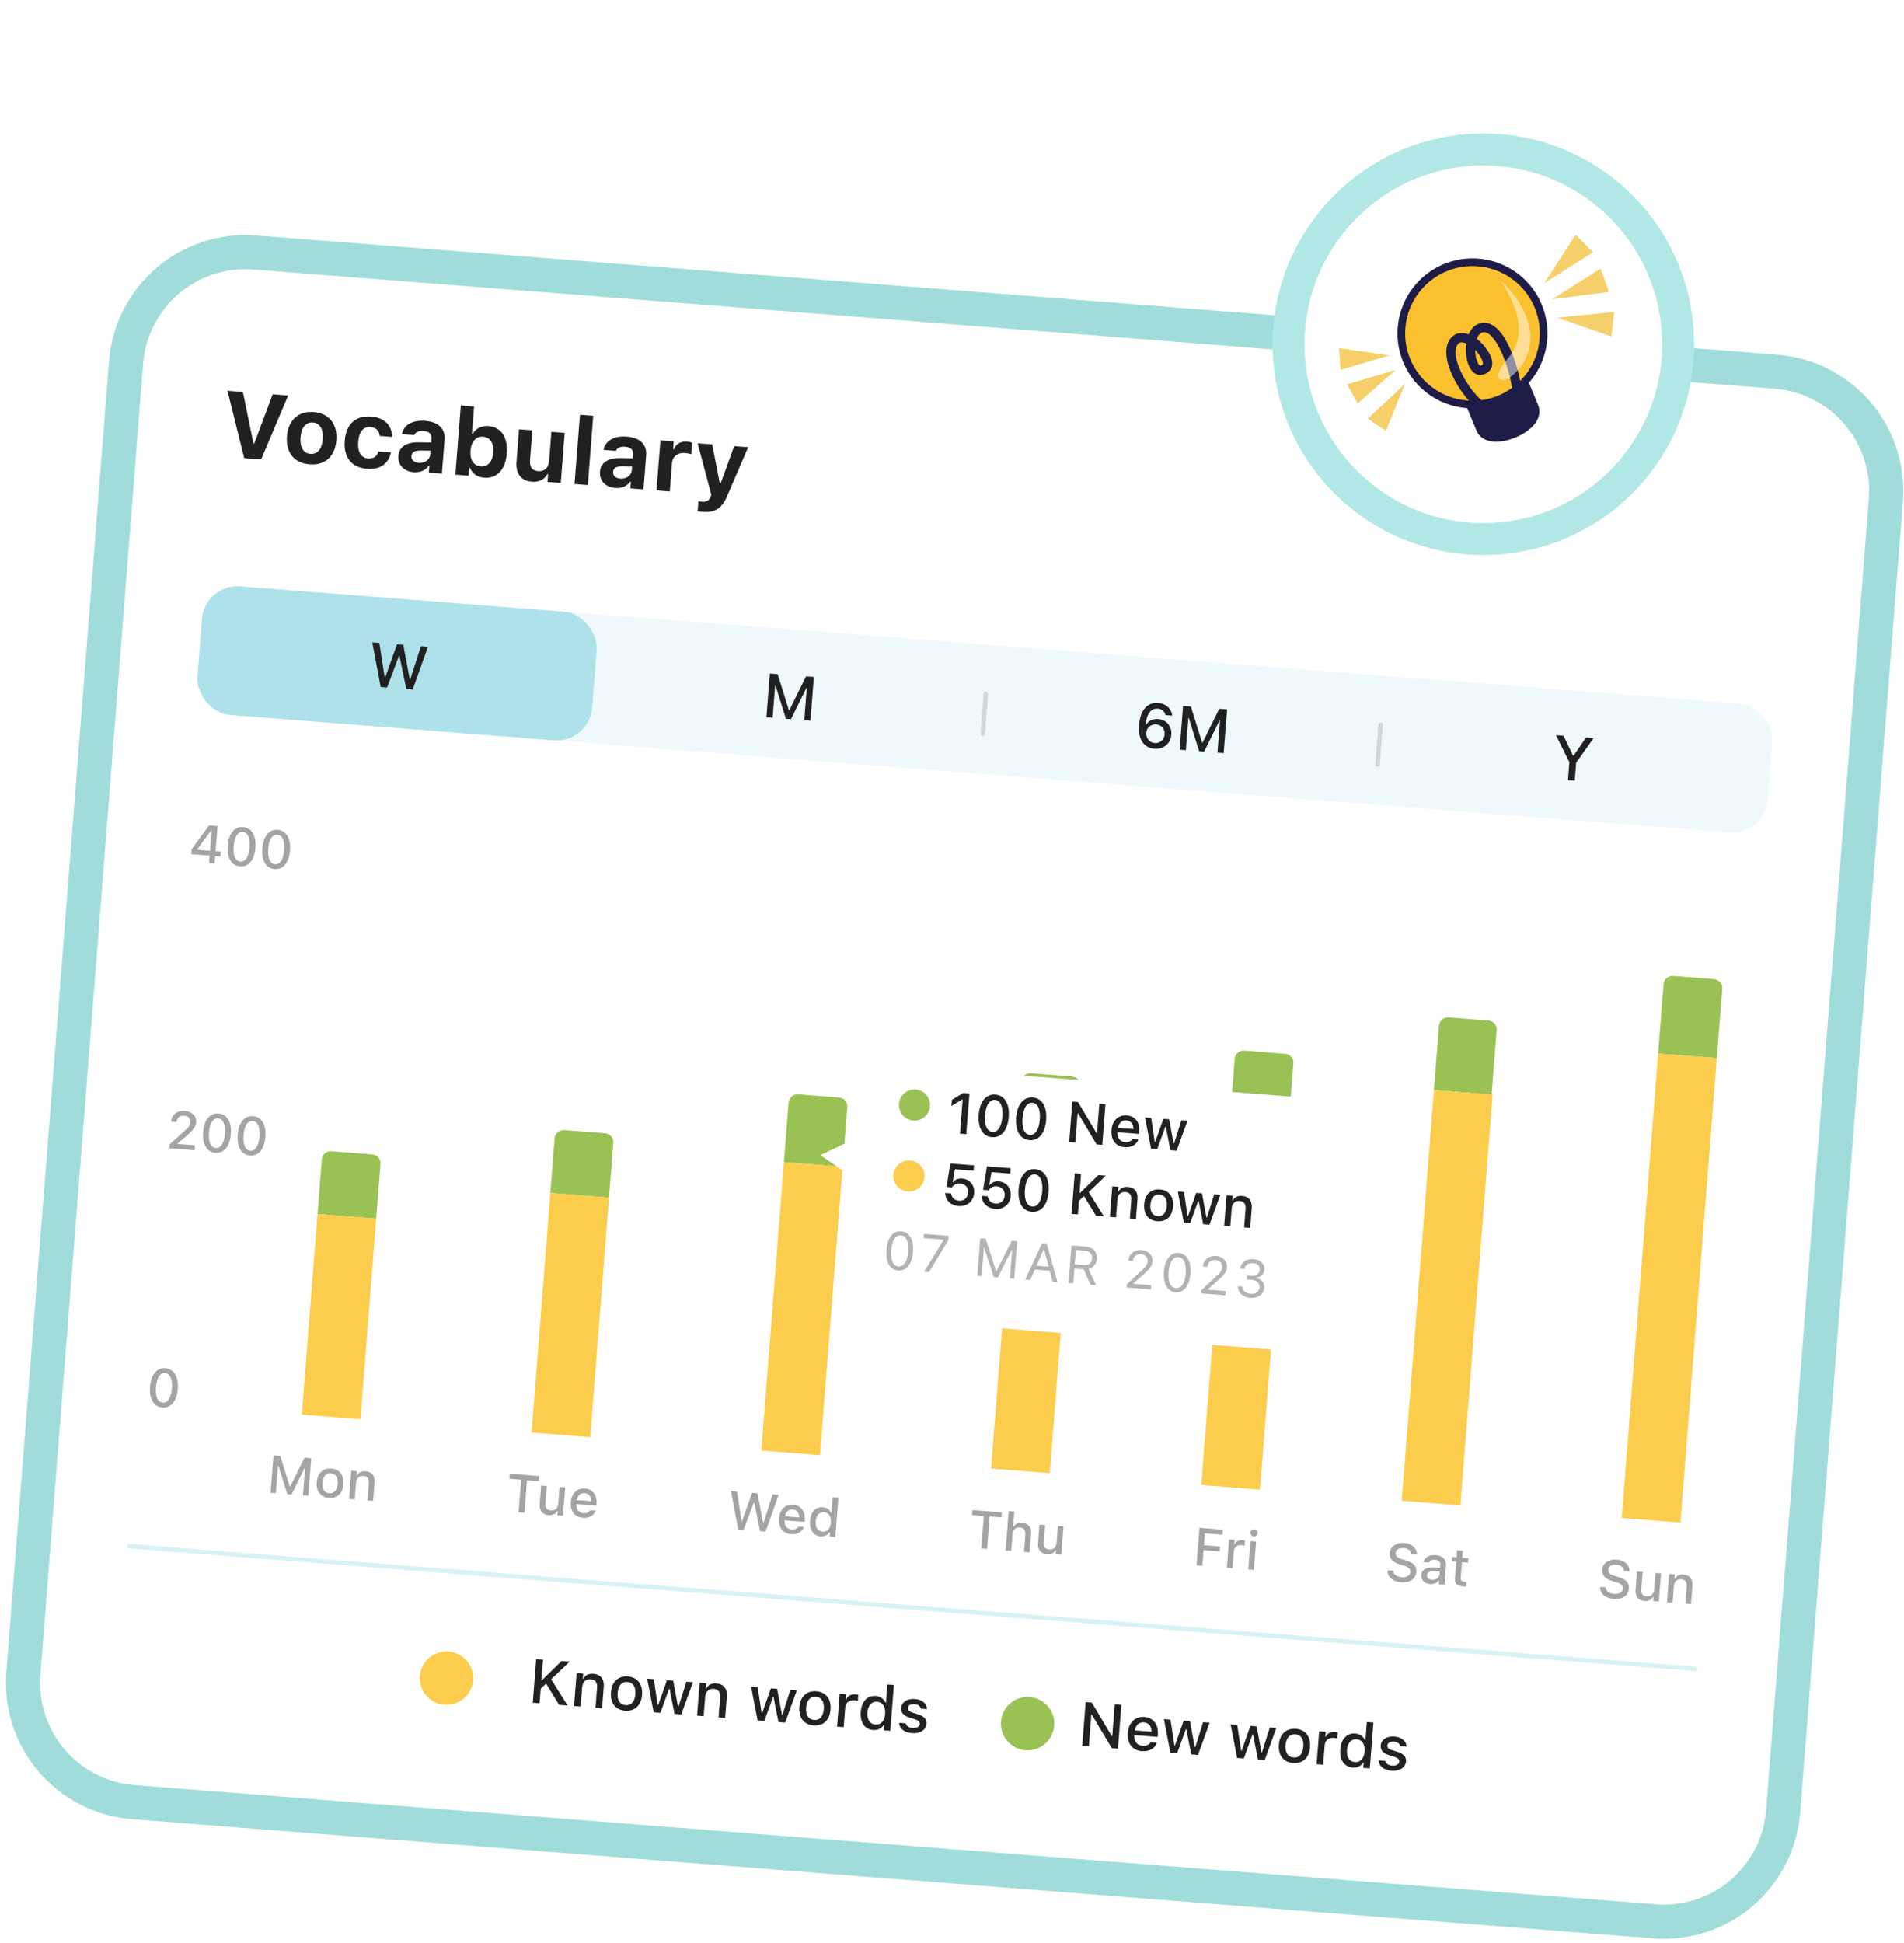 <svg fill="none" height="300" viewBox="0 0 294 300" width="294" xmlns="http://www.w3.org/2000/svg" xmlns:xlink="http://www.w3.org/1999/xlink"><filter id="a" color-interpolation-filters="sRGB" filterUnits="userSpaceOnUse" height="49.708" width="83.779" x="123.917" y="161.6"><feFlood flood-opacity="0" result="BackgroundImageFix"/><feColorMatrix in="SourceAlpha" result="hardAlpha" type="matrix" values="0 0 0 0 0 0 0 0 0 0 0 0 0 0 0 0 0 0 127 0"/><feOffset dy="2.748"/><feGaussianBlur stdDeviation="1.374"/><feComposite in2="hardAlpha" operator="out"/><feColorMatrix type="matrix" values="0 0 0 0 0 0 0 0 0 0 0 0 0 0 0 0 0 0 0.05 0"/><feBlend in2="BackgroundImageFix" mode="normal" result="effect1_dropShadow_246_2025"/><feBlend in="SourceGraphic" in2="effect1_dropShadow_246_2025" mode="normal" result="shape"/></filter><path d="m39.33 38.98c-10.172-.797-19.064 6.803-19.861 16.974l-15.863 202.436c-.797 10.172 6.802 19.064 16.974 19.861l234.896 18.406c10.171.798 19.063-6.802 19.86-16.974l15.863-202.436c.798-10.172-6.802-19.064-16.974-19.86l-93.377-7.317-24.07-1.886-25.088-1.966z" fill="#fff" stroke="#a0ddda" stroke-width="5.278"/><circle cx="228.986" cy="53.23" fill="#b1e8e6" r="32.537" transform="matrix(.997 -.08 .08 .997 -3.511 18.402)"/><circle cx="228.986" cy="53.23" fill="#fff" r="27.607" transform="matrix(.997 -.08 .08 .997 -3.511 18.402)"/><g clip-rule="evenodd" fill-rule="evenodd"><path d="m227.819 58.014 3.833-1.58c.754-.31 1.6-.309 2.353.004.753.313 1.351.912 1.662 1.666l1.836 4.456c.476 1.153.037 2.297-.767 3.175-.726.795-1.751 1.411-2.742 1.819s-2.15.695-3.227.642c-1.189-.058-2.305-.559-2.782-1.712l-1.837-4.456c-.31-.754-.308-1.6.005-2.353.313-.753.912-1.35 1.666-1.661z" fill="#1e1d47"/><path d="m222.953 40.769c2.117-.874 4.446-1.1 6.692-.65s4.308 1.556 5.925 3.178c1.617 1.622 2.718 3.687 3.161 5.934.444 2.247.211 4.575-.668 6.69-.88 2.115-2.367 3.921-4.273 5.191-1.907 1.27-4.147 1.946-6.437 1.942-2.291-.004-4.529-.686-6.431-1.961-1.903-1.275-3.384-3.086-4.257-5.204-1.171-2.839-1.165-6.027.015-8.863 1.18-2.835 3.438-5.086 6.277-6.256" fill="#1e1d47"/><path d="m223.404 41.864c1.901-.783 3.992-.986 6.008-.581s3.867 1.398 5.318 2.854c1.451 1.456 2.438 3.31 2.836 5.328s.189 4.107-.602 6.006c-.79 1.898-2.125 3.52-3.836 4.659-1.712 1.139-3.723 1.746-5.779 1.742s-4.065-.617-5.773-1.762c-1.707-1.145-3.037-2.771-3.821-4.672-.52-1.262-.787-2.615-.785-3.98.002-1.365.274-2.717.798-3.977.525-1.261 1.293-2.405 2.26-3.369s2.114-1.728 3.376-2.248z" fill="#fbc02d"/><path d="m227.811 54.041-.023-.024c.001.325.029.649.082.969.058.385.177.758.355 1.105.132.245.282.393.412.355.104-.024.2-.07.283-.137.036-.035.059-.081.064-.131.01-.128-.006-.257-.049-.379-.164-.564-.635-1.227-1.129-1.755m6.975 4.942c-.378.379-.786.728-1.219 1.043-.066-.178-.114-.362-.146-.548-.229-1.25-.562-2.479-.995-3.674-.47-1.3-1.066-2.573-1.751-3.461-.548-.711-1.124-1.147-1.674-1.052-.445.077-.758.482-.953 1.034.293.221.566.466.816.735.624.664 1.228 1.535 1.459 2.33.1.32.13.657.087.99-.051.37-.229.712-.503.966-.246.222-.541.383-.861.468-.905.263-1.605-.192-2.073-1.038-.254-.487-.426-1.013-.509-1.556-.099-.588-.126-1.185-.083-1.78.011-.141.025-.28.045-.418-.044-.018-.088-.035-.132-.051-.439-.154-.781-.157-.951-.039-.166.116-.3.271-.391.451-.326.643-.222 1.64.131 2.736.386 1.199 1.065 2.476 1.83 3.565.661.946 1.376 1.745 2.004 2.222-.657.095-1.321.127-1.984.094-.431-.472-.83-.972-1.195-1.497-.844-1.207-1.594-2.618-2.022-3.947-.461-1.43-.558-2.803-.043-3.822.197-.394.49-.733.852-.984.53-.369 1.35-.451 2.245-.136l.021.007c.378-.905 1.017-1.59 1.964-1.756 1.174-.203 2.196.464 3.06 1.586.778 1.01 1.442 2.421 1.958 3.849.432 1.2.771 2.432 1.013 3.684z" fill="#1e1d47"/><path d="m231.714 43.357c4.391 3.842 7.005 10.633 1.343 14.999-1.203.757-3.086.312-.19-3.062 2.895-3.374 1.65-7.736-1.151-11.937" fill="#fff" opacity=".5"/><path d="m229.872 64.542c4.481-1.124 6.22-3.286 6.22-3.286l.417 1.013s-3.551 2.678-6.638 2.273" fill="#1e1d47"/><g fill="#f5cf6a"><path d="m215.521 57.103-5.882 5.198-.82-1.479-.82-1.478zm1.422 2.17-2.948 7.272-1.393-.957-1.393-.954zm-2.428-4.405-7.768-1.131.119 1.686.119 1.686z"/><path d="m239.636 46.217 8.807-1.144-.65-1.799-.649-1.799zm.793 2.826 8.391 2.902.222-1.9.222-1.894zm-1.953-5.351 4.82-7.459 1.346 1.36 1.347 1.359z"/></g></g><path d="m49.691 179.009c.059-.757.721-1.322 1.477-1.263l6.319.495c.756.059 1.322.721 1.262 1.477l-.662 8.444-9.058-.71z" fill="#99c153"/><path d="m49.028 187.452 9.058.71-2.425 30.949-9.058-.709z" fill="#fccc4d"/><path d="m41.776 230.481.454-5.791 1.035.081 1.484 4.764.064.005 2.208-4.475 1.035.081-.454 5.791-.819-.064.333-4.25-.06-.004-2.034 4.116-.666-.052-1.365-4.383-.064-.005-.333 4.25zm9.019.791c-1.28-.1-1.996-1.016-1.886-2.421l.001-.008c.11-1.4.964-2.198 2.24-2.098 1.272.1 1.992 1.017 1.882 2.421l-.001.008c-.11 1.405-.96 2.198-2.236 2.098zm.057-.726c.746.058 1.216-.478 1.292-1.441l.001-.008c.076-.967-.305-1.567-1.052-1.625-.75-.059-1.216.474-1.292 1.441l-.001.008c-.076.967.301 1.566 1.052 1.625zm3.048.885.342-4.358.871.068-.052.662.064.005c.249-.449.689-.697 1.323-.647.975.076 1.467.7 1.386 1.739l-.221 2.822-.867-.068.205-2.617c.057-.722-.216-1.103-.854-1.153-.638-.05-1.07.356-1.125 1.059l-.2 2.556z" fill="#212121" fill-opacity=".41"/><path d="m85.641 175.75c.059-.757.721-1.322 1.477-1.263l6.319.495c.756.06 1.322.721 1.262 1.478l-.662 8.443-9.058-.71z" fill="#99c153"/><path d="m84.98 184.193 9.058.71-2.898 36.989-9.058-.71z" fill="#fccc4d"/><path d="m80.078 233.483.393-5.016-1.822-.143.061-.775 4.539.356-.061.775-1.818-.143-.393 5.016zm4.628.447c-.983-.077-1.447-.706-1.366-1.738l.221-2.821.871.068-.205 2.617c-.057.722.18 1.1.818 1.15.698.055 1.106-.353 1.161-1.056l.2-2.556.867.068-.342 4.358-.867-.068.052-.658-.068-.005c-.245.453-.708.691-1.342.641zm5.305.416c-1.276-.1-1.978-1.031-1.87-2.411l0-.004c.107-1.361.965-2.21 2.18-2.115 1.216.095 1.894 1.033 1.791 2.341l-.024.305-3.09-.242c-.049.836.37 1.357 1.088 1.413.558.044.913-.207 1.035-.423l.018-.031.839.062-.011.035c-.189.563-.842 1.158-1.957 1.07zm.259-3.815c-.594-.047-1.075.323-1.21 1.068l2.215.173c-.007-.784-.415-1.195-1.005-1.241z" fill="#212121" fill-opacity=".41"/><path d="m121.771 170.226c.059-.756.72-1.321 1.477-1.262l6.319.495c.756.059 1.321.721 1.262 1.477l-.721 9.199-9.058-.71z" fill="#99c153"/><path d="m121.049 179.425 9.058.71-3.49 44.537-9.058-.71z" fill="#fccc4d"/><path d="m113.976 236.139-1.108-5.914.935.074.711 4.586.056.004 1.561-4.408.835.065.863 4.598.056.005 1.412-4.42.935.073-2.019 5.669-.846-.067-.905-4.427-.056-.005-1.58 4.233zm8.18.725c-1.277-.1-1.979-1.031-1.871-2.411l.001-.004c.106-1.361.964-2.21 2.18-2.115s1.894 1.033 1.791 2.341l-.024.305-3.09-.242c-.049.836.37 1.357 1.089 1.414.557.043.912-.208 1.034-.424l.019-.031.839.062-.011.035c-.19.563-.842 1.158-1.957 1.07zm.258-3.815c-.594-.047-1.075.323-1.21 1.068l2.215.173c-.007-.783-.415-1.195-1.005-1.241zm4.285 4.159c-1.095-.086-1.737-1.02-1.63-2.389l.001-.008c.108-1.38.875-2.196 1.982-2.109.598.046 1.085.383 1.281.871l.068.005.188-2.399.867.068-.476 6.067-.867-.068.054-.686-.068-.005c-.29.458-.79.701-1.4.653zm.307-.723c.727.057 1.217-.482 1.29-1.413l.001-.008c.073-.931-.332-1.54-1.054-1.596-.731-.058-1.213.478-1.286 1.413l-.001.008c-.073.935.32 1.539 1.05 1.596z" fill="#212121" fill-opacity=".41"/><path d="m190.653 163.472c.059-.756.721-1.322 1.477-1.262l6.319.495c.756.059 1.322.72 1.262 1.477l-.78 9.953-9.058-.71z" fill="#99c153"/><path d="m189.874 173.425 9.058.71-4.377 55.86-9.059-.71z" fill="#fccc4d"/><path d="m184.757 241.687.454-5.791 3.616.283-.061.775-2.717-.213-.144 1.834 2.489.195-.06.758-2.488-.195-.19 2.424zm4.683.367.342-4.359.871.069-.052.658.064.005c.193-.449.62-.691 1.202-.645.14.011.291.043.378.07l-.063.803c-.154-.045-.301-.076-.466-.089-.666-.053-1.151.321-1.201.951l-.204 2.605zm4.147-4.844c-.301-.023-.527-.287-.503-.584.023-.301.287-.527.588-.503.297.023.527.287.503.588-.023.297-.291.522-.588.499zm-.84 5.103.342-4.359.866.068-.341 4.359z" fill="#212121" fill-opacity=".41"/><path d="m157.723 166.967c.059-.756.72-1.321 1.477-1.262l6.319.495c.756.059 1.321.721 1.262 1.477l-.721 9.199-9.058-.71z" fill="#99c153"/><path d="m157 176.166 9.059.71-3.963 50.576-9.059-.71z" fill="#fccc4d"/><path d="m151.517 239.082.393-5.017-1.822-.142.06-.775 4.539.356-.061.774-1.817-.142-.394 5.016zm3.76.294.475-6.067.871.068-.186 2.371.064.006c.25-.449.689-.698 1.323-.648.975.077 1.467.701 1.386 1.74l-.221 2.821-.867-.068.205-2.616c.057-.723-.216-1.103-.854-1.153-.639-.05-1.07.356-1.125 1.058l-.2 2.556zm6.374.585c-.983-.078-1.447-.707-1.366-1.739l.221-2.821.871.068-.205 2.617c-.057.722.18 1.1.818 1.15.699.055 1.106-.353 1.161-1.056l.2-2.556.867.068-.341 4.358-.867-.068.051-.658-.068-.005c-.245.453-.708.691-1.342.642z" fill="#212121" fill-opacity=".41"/><path d="m222.195 158.349c.06-.757.721-1.322 1.478-1.263l6.164.483c.756.059 1.321.721 1.262 1.477l-.78 9.954-8.904-.698z" fill="#99c153"/><path d="m221.416 168.302 9.058.71-4.968 63.409-9.059-.71z" fill="#fccc4d"/><path d="m216.344 244.302c-1.308-.102-2.095-.83-2.099-1.812v-.052l.883.069.001.045c.007.529.538.91 1.313.971.738.057 1.293-.271 1.335-.808v-.004c.035-.446-.255-.759-1.009-.984l-.623-.186c-1.157-.341-1.62-.926-1.553-1.781l.001-.004c.082-.999 1.003-1.621 2.231-1.525s1.976.853 1.97 1.757v.057l-.871-.069-.004-.052c-.039-.48-.466-.86-1.168-.911-.679-.054-1.205.224-1.248.77v.004c-.034.429.249.734.987.953l.619.19c1.196.356 1.655.885 1.588 1.744l-.001.004c-.087 1.107-1.003 1.73-2.352 1.624zm4.472.282c-.831-.065-1.405-.619-1.343-1.409l.001-.008c.061-.779.682-1.186 1.726-1.169l1.186.024.03-.385c.037-.478-.243-.766-.833-.812-.482-.038-.812.114-.941.414l-.005.016-.839-.066.006-.027c.161-.707.884-1.13 1.875-1.053 1.096.086 1.671.68 1.6 1.595l-.234 2.982-.863-.068.049-.618-.069-.005c-.291.421-.768.634-1.346.589zm-.473-1.378c-.032.402.291.665.76.702.65.051 1.161-.337 1.205-.899l.029-.373-1.068-.015c-.605-.011-.895.184-.926.577zm5.573 1.733c-.959-.075-1.326-.443-1.26-1.281l.198-2.525-.683-.053.054-.686.682.053.087-1.099.886.069-.086 1.1.935.073-.053.686-.936-.073-.181 2.315c-.037.47.125.676.554.71.133.01.209.012.33.01l-.054.694c-.142.013-.304.021-.473.007z" fill="#212121" fill-opacity=".41"/><path d="m256.875 151.952c.059-.756.72-1.322 1.477-1.262l6.319.495c.756.059 1.321.72 1.262 1.477l-.839 10.708-9.058-.71z" fill="#99c153"/><path d="m256.036 162.66 9.058.71-5.619 71.712-9.059-.709z" fill="#fccc4d"/><g fill="#212121"><path d="m249.165 246.873c-1.309-.102-2.095-.83-2.099-1.811v-.053l.883.069v.045c.007.529.539.91 1.313.971.739.058 1.293-.27 1.335-.808l.001-.004c.035-.446-.256-.759-1.009-.984l-.624-.186c-1.156-.341-1.619-.926-1.552-1.781v-.004c.083-.999 1.004-1.621 2.232-1.525 1.227.096 1.976.853 1.969 1.757v.057l-.871-.068-.004-.053c-.039-.48-.465-.86-1.168-.911-.678-.053-1.205.224-1.247.77l-.001.004c-.033.429.25.734.988.954l.619.189c1.195.357 1.654.885 1.587 1.744v.004c-.087 1.107-1.004 1.73-2.352 1.624zm4.752.316c-.984-.077-1.447-.707-1.366-1.738l.221-2.821.871.068-.205 2.617c-.057.722.18 1.1.818 1.15.698.055 1.106-.354 1.161-1.056l.2-2.556.867.068-.342 4.358-.866-.068.051-.658-.068-.005c-.246.453-.708.691-1.342.641zm3.481.188.342-4.358.871.068-.052.663.064.005c.249-.449.689-.697 1.323-.648.975.077 1.467.701 1.386 1.74l-.221 2.821-.867-.068.205-2.616c.056-.723-.217-1.103-.855-1.153s-1.069.356-1.124 1.058l-.201 2.557z" fill-opacity=".41"/><path d="m26.151 177.291.048-.61 2.08-1.868c.829-.739 1.073-1.018 1.11-1.488l.001-.012c.044-.566-.312-1.014-.946-1.063-.65-.051-1.117.34-1.167.974l-.005.012-.843-.066-.007-.009c.087-1.059.964-1.741 2.128-1.65 1.079.085 1.82.833 1.745 1.788l-.001.012c-.052.658-.396 1.14-1.529 2.101l-1.324 1.128-.006.08 2.677.21-.06.766zm7.112.698c-1.336-.104-2.047-1.335-1.901-3.201l.001-.008c.146-1.866 1.04-2.967 2.376-2.862 1.332.104 2.048 1.331 1.902 3.197l-.001.008c-.146 1.866-1.044 2.971-2.377 2.866zm.059-.746c.774.061 1.3-.774 1.411-2.191l.001-.008c.111-1.417-.279-2.315-1.053-2.376-.778-.061-1.3.766-1.411 2.183l-.001.008c-.111 1.417.274 2.323 1.053 2.384zm5.279 1.165c-1.336-.105-2.047-1.336-1.901-3.202l.001-.008c.146-1.866 1.04-2.967 2.376-2.862 1.332.104 2.048 1.331 1.901 3.197l-.001.008c-.146 1.866-1.044 2.971-2.377 2.867zm.059-.747c.774.061 1.3-.774 1.411-2.191l.001-.008c.111-1.416-.279-2.315-1.053-2.376-.779-.061-1.3.767-1.411 2.183l-.001.008c-.111 1.417.274 2.323 1.053 2.384z" fill-opacity=".41"/><path d="m25.069 217.315c-1.336-.105-2.047-1.335-1.901-3.201l.001-.008c.146-1.867 1.04-2.967 2.376-2.863 1.332.105 2.048 1.332 1.902 3.198l-.001.008c-.146 1.866-1.044 2.97-2.377 2.866zm.059-.746c.774.06 1.3-.775 1.411-2.191l.001-.008c.111-1.417-.279-2.316-1.053-2.376-.778-.061-1.3.766-1.411 2.183l-.001.008c-.111 1.416.274 2.323 1.053 2.384z" fill-opacity=".41"/><path d="m32.274 133.263.09-1.152-2.825-.221.06-.763c.865-1.248 1.823-2.55 2.716-3.687l1.28.1-.304 3.877.799.062-.06.763-.799-.063-.09 1.152zm-1.814-2.052 1.974.155.246-3.134-.052-.004c-.695.886-1.49 1.958-2.163 2.927zm6.606 2.569c-1.336-.105-2.047-1.335-1.901-3.202l.001-.008c.146-1.866 1.04-2.966 2.376-2.862 1.332.105 2.048 1.332 1.901 3.198l-.001.008c-.146 1.866-1.044 2.97-2.377 2.866zm.059-.746c.774.06 1.3-.775 1.411-2.191l.001-.008c.111-1.417-.279-2.316-1.053-2.376-.778-.061-1.3.766-1.411 2.183l-.001.008c-.111 1.416.274 2.323 1.053 2.384zm5.279 1.164c-1.336-.105-2.047-1.335-1.901-3.201l.001-.008c.146-1.866 1.04-2.967 2.376-2.863 1.332.105 2.048 1.332 1.901 3.198l-.001.008c-.146 1.866-1.044 2.971-2.377 2.866zm.059-.746c.774.06 1.3-.775 1.411-2.191l.001-.008c.111-1.417-.279-2.315-1.053-2.376-.779-.061-1.3.766-1.411 2.183l-.001.008c-.111 1.416.274 2.323 1.053 2.384z" fill-opacity=".41"/></g><g filter="url(#a)"><path clip-rule="evenodd" d="m136.032 161.611c-1.892-.148-3.545 1.265-3.693 3.156l-.663 8.452-5.011 2.393 4.578 3.144-1.427 18.201c-.148 1.891 1.265 3.545 3.156 3.693l65.75 5.152c1.892.148 3.545-1.265 3.693-3.156l2.523-32.19c.148-1.891-1.265-3.545-3.157-3.693z" fill="#fff" fill-rule="evenodd"/></g><path d="m148.23 175.041.413-5.27-.074-.005-1.666 1.002.075-.956 1.744-1.045.973.076-.491 6.274zm4.953.541c-1.448-.114-2.218-1.447-2.06-3.468l.001-.009c.158-2.022 1.127-3.214 2.574-3.101 1.444.113 2.219 1.442 2.06 3.464v.009c-.159 2.021-1.132 3.218-2.575 3.105zm.063-.809c.839.066 1.409-.839 1.529-2.373l.001-.009c.12-1.535-.302-2.508-1.141-2.574-.844-.066-1.408.83-1.529 2.365v.009c-.121 1.534.297 2.516 1.14 2.582zm5.719 1.262c-1.448-.114-2.218-1.447-2.06-3.468l.001-.009c.158-2.022 1.127-3.214 2.574-3.101 1.444.113 2.219 1.443 2.06 3.464v.009c-.159 2.021-1.132 3.218-2.575 3.105zm.063-.809c.839.066 1.409-.839 1.529-2.373l.001-.009c.12-1.535-.302-2.508-1.141-2.574-.844-.066-1.408.83-1.528 2.365l-.001.009c-.12 1.534.297 2.516 1.14 2.582zm6.061 1.136.492-6.274.878.069 2.868 4.818.066.005.357-4.565.948.074-.492 6.274-.878-.069-2.864-4.809-.07-.005-.357 4.556zm8.562.762c-1.382-.108-2.143-1.117-2.026-2.612v-.005c.116-1.473 1.045-2.393 2.363-2.29 1.317.103 2.051 1.118 1.94 2.536l-.026.33-3.348-.262c-.053.905.401 1.47 1.18 1.531.604.048.988-.224 1.12-.459l.02-.033.909.067-.011.038c-.206.61-.912 1.254-2.121 1.159zm.28-4.133c-.643-.05-1.164.35-1.311 1.157l2.4.188c-.008-.849-.45-1.295-1.089-1.345zm3.801 4.361-.934-4.823.947.074.563 3.71.069.005 1.26-3.567.895.07.688 3.72.074.006 1.129-3.577.935.073-1.67 4.619-.969-.076-.703-3.598-.074-.005-1.249 3.445zm-29.734 8.857c-1.235-.097-2.027-.933-2.034-1.957v-.057l.913.072.002.035c.039.558.505 1.037 1.192 1.091.773.06 1.356-.45 1.417-1.237l.001-.008c.061-.774-.444-1.365-1.201-1.424-.382-.03-.717.057-.983.264-.12.091-.23.205-.315.343l-.839-.066.598-3.619 3.648.286-.065.826-2.882-.226-.348 1.985.074.006c.298-.401.808-.606 1.386-.561 1.179.093 1.953 1.037 1.859 2.241l-.001.009c-.101 1.287-1.101 2.101-2.422 1.997zm5.652.443c-1.235-.097-2.027-.933-2.034-1.957v-.057l.913.072.001.035c.04.558.505 1.037 1.192 1.09.774.061 1.356-.449 1.418-1.236l.001-.008c.06-.774-.444-1.365-1.201-1.424-.382-.03-.717.057-.983.264-.121.091-.23.205-.315.343l-.84-.066.599-3.619 3.648.286-.065.826-2.883-.226-.348 1.985.074.006c.299-.401.809-.606 1.387-.561 1.178.093 1.953 1.037 1.859 2.241l-.001.009c-.101 1.287-1.101 2.101-2.422 1.997zm5.69.446c-1.447-.113-2.218-1.447-2.059-3.468v-.009c.159-2.022 1.127-3.214 2.575-3.101 1.443.113 2.218 1.443 2.06 3.464l-.001.009c-.158 2.021-1.131 3.218-2.575 3.105zm.064-.809c.839.066 1.408-.838 1.529-2.373v-.009c.121-1.534-.302-2.508-1.141-2.574-.843-.066-1.408.83-1.528 2.365l-.001.009c-.12 1.534.297 2.516 1.141 2.582zm6.061 1.136.491-6.274.974.077-.232 2.965.069.005 2.828-2.761 1.152.09-2.639 2.531 2.356 3.759-1.217-.096-1.878-3.056-.766.745-.164 2.091zm5.917.463.37-4.721.943.074-.056.717.069.006c.27-.486.746-.755 1.433-.701 1.057.082 1.59.758 1.502 1.884l-.24 3.057-.939-.074.222-2.835c.062-.782-.234-1.195-.925-1.249-.692-.054-1.159.386-1.219 1.147l-.217 2.769zm7.331.667c-1.387-.109-2.162-1.101-2.043-2.623l.001-.009c.119-1.517 1.044-2.38 2.426-2.272 1.379.108 2.158 1.101 2.039 2.622l-.001.009c-.119 1.522-1.039 2.381-2.422 2.273zm.062-.787c.808.063 1.318-.518 1.399-1.561l.001-.009c.082-1.048-.331-1.697-1.139-1.76-.813-.064-1.318.513-1.4 1.561l-.001.009c-.082 1.047.327 1.696 1.14 1.76zm4.028 1.015-.935-4.823.948.074.562 3.71.07.005 1.259-3.567.896.071.688 3.719.074.006 1.129-3.577.935.073-1.67 4.619-.97-.076-.702-3.598-.074-.005-1.25 3.445zm6.221.488.37-4.721.943.074-.056.717.069.005c.27-.486.746-.755 1.433-.701 1.057.083 1.59.759 1.502 1.885l-.24 3.056-.939-.074.222-2.834c.062-.783-.234-1.195-.925-1.249-.692-.054-1.159.386-1.219 1.147l-.217 2.769z" fill="#212121"/><path d="m138.68 196.166c-1.28-.1-1.951-1.328-1.805-3.19l.001-.008c.146-1.862.999-2.966 2.279-2.866 1.281.101 1.96 1.325 1.814 3.187l-.001.008c-.146 1.862-1.008 2.97-2.288 2.869zm.05-.63c.83.065 1.396-.819 1.512-2.296l.001-.008c.115-1.477-.307-2.43-1.137-2.495-.831-.066-1.388.811-1.504 2.288l-.001.008c-.115 1.477.298 2.438 1.129 2.503zm3.965.807 2.999-4.884.004-.056-3.098-.243.051-.646 3.832.3-.052.67-2.978 4.919zm8.212.644.453-5.791.839.066 1.604 4.987.064.005 2.361-4.676.839.065-.454 5.791-.674-.053.346-4.422-.044-.003-2.176 4.278-.61-.047-1.484-4.566-.044-.004-.346 4.423zm7.406.58 2.589-5.623.714.056 1.682 5.958-.759-.059-.452-1.703-2.303-.181-.712 1.612zm2.841-4.663-1.11 2.514 1.878.147-.704-2.656zm3.844 5.187.454-5.791 2.211.174c1.115.087 1.792.827 1.711 1.866l-.001.008c-.063.803-.549 1.394-1.293 1.566l1.152 2.509-.847-.066-1.061-2.389-1.424-.112-.18 2.292zm.952-2.877 1.425.112c.742.058 1.195-.306 1.25-1.012v-.009c.055-.69-.362-1.138-1.109-1.197l-1.392-.109zm8.006 3.579.039-.497 2.125-1.966c.801-.741 1.041-1.025 1.08-1.53l.001-.008c.048-.61-.33-1.1-1.012-1.154-.694-.054-1.191.363-1.245 1.046l-.004.007-.69-.058-.008-.004c.085-1.028.937-1.704 2.045-1.617 1.011.079 1.732.826 1.658 1.761v.008c-.052.663-.375 1.122-1.507 2.119l-1.423 1.257-.005.065 2.745.215-.051.65zm7.573.731c-1.28-.1-1.951-1.328-1.805-3.19v-.008c.146-1.862 1-2.966 2.28-2.866s1.959 1.325 1.814 3.187l-.001.008c-.146 1.862-1.008 2.969-2.288 2.869zm.049-.63c.831.065 1.397-.819 1.513-2.296v-.008c.116-1.477-.306-2.431-1.137-2.496-.83-.065-1.388.812-1.503 2.289l-.001.008c-.116 1.477.297 2.438 1.128 2.503zm3.885.801.039-.498 2.124-1.965c.801-.741 1.042-1.025 1.081-1.531l.001-.008c.048-.61-.33-1.099-1.012-1.153-.694-.054-1.191.363-1.245 1.045l-.004.008-.69-.058-.008-.005c.084-1.027.937-1.703 2.044-1.616 1.012.079 1.733.826 1.659 1.761v.008c-.052.662-.375 1.121-1.507 2.119l-1.423 1.257-.005.064 2.745.215-.051.651zm7.608.693c-1.196-.094-1.918-.821-1.923-1.742v-.048l.694.054.001.041c.011.574.506 1.009 1.277 1.069.758.059 1.309-.325 1.357-.939l.001-.009c.056-.71-.423-1.147-1.233-1.211l-.727-.056.048-.61.694.054c.691.054 1.205-.334 1.251-.912v-.008c.048-.605-.322-.986-1.028-1.041-.683-.054-1.196.27-1.303.851l-.007.04-.694-.055.007-.04c.166-.935.962-1.507 2.046-1.422 1.103.086 1.781.757 1.713 1.636l-.001.008c-.056.714-.6 1.164-1.334 1.26l-.002.016c.838.139 1.37.709 1.306 1.532l-.001.008c-.076.967-.982 1.615-2.142 1.524z" fill="#212121" fill-opacity=".34"/><circle cx="141.181" cy="170.629" fill="#99c153" r="2.404" transform="matrix(.997 .078 -.078 .997 13.761 -10.508)"/><circle cx="140.323" cy="181.587" fill="#fccc4d" r="2.404" transform="matrix(.997 .078 -.078 .997 14.615 -10.407)"/><path d="m82.265 262.91.529-6.756 1.049.082-.25 3.193.075.006 3.045-2.974 1.241.097-2.842 2.726 2.538 4.048-1.311-.103-2.022-3.291-.826.802-.176 2.252zm6.372.499.398-5.085 1.016.08-.061.773.075.005c.291-.523.803-.813 1.543-.755 1.138.089 1.712.817 1.617 2.03l-.258 3.291-1.011-.079.239-3.052c.066-.843-.252-1.287-.997-1.346-.745-.058-1.248.416-1.312 1.235l-.234 2.983zm7.895.718c-1.494-.117-2.328-1.186-2.2-2.825l.001-.009c.128-1.634 1.124-2.564 2.613-2.448 1.484.117 2.324 1.186 2.195 2.825l-.001.009c-.129 1.639-1.12 2.564-2.608 2.448zm.066-.848c.871.068 1.419-.557 1.507-1.681l.001-.01c.088-1.128-.356-1.827-1.227-1.895-.875-.069-1.419.553-1.507 1.681l-.001.01c-.088 1.128.351 1.827 1.227 1.895zm4.337 1.094-1.006-5.195 1.021.08.605 3.995.075.006 1.356-3.841.965.075.741 4.006.08.006 1.215-3.852 1.007.079-1.798 4.975-1.044-.082-.757-3.875-.079-.006-1.346 3.71zm6.7.525.398-5.085 1.016.08-.06.772.075.006c.29-.523.803-.813 1.543-.755 1.137.089 1.712.817 1.617 2.03l-.258 3.291-1.012-.079.24-3.053c.066-.842-.253-1.287-.997-1.345-.745-.058-1.248.416-1.312 1.235l-.234 2.982zm9.35.732-1.006-5.194 1.02.08.606 3.995.075.006 1.356-3.842.964.076.742 4.006.079.006 1.216-3.852 1.007.078-1.799 4.975-1.044-.081-.756-3.875-.08-.007-1.346 3.711zm8.649.777c-1.494-.117-2.329-1.186-2.2-2.824l.001-.01c.128-1.634 1.124-2.564 2.613-2.447 1.484.116 2.323 1.185 2.195 2.824l-.001.009c-.128 1.639-1.119 2.565-2.608 2.448zm.066-.847c.871.068 1.419-.558 1.507-1.682l.001-.009c.089-1.128-.356-1.827-1.227-1.896-.875-.068-1.419.553-1.507 1.682l-.001.009c-.088 1.128.352 1.827 1.227 1.896zm3.556 1.032.398-5.084 1.016.079-.06.768.075.006c.225-.524.723-.806 1.402-.752.163.012.339.05.441.081l-.074.937c-.179-.052-.351-.089-.543-.104-.777-.061-1.343.375-1.401 1.11l-.238 3.039zm5.555.52c-1.278-.1-2.026-1.19-1.901-2.787l.001-.009c.126-1.611 1.02-2.563 2.312-2.462.698.055 1.265.448 1.494 1.017l.08.006.219-2.799 1.011.079-.554 7.079-1.012-.079.063-.801-.08-.006c-.338.534-.921.818-1.633.762zm.359-.843c.847.066 1.419-.563 1.504-1.649l.001-.009c.085-1.086-.387-1.797-1.23-1.863-.852-.067-1.414.558-1.5 1.649v.009c-.086 1.091.372 1.796 1.225 1.863zm5.657 1.329c-1.227-.096-1.959-.733-1.991-1.593l.001-.005 1.016.08.004.005c.096.394.446.68 1.05.728.627.049 1.085-.203 1.118-.619v-.01c.025-.318-.197-.552-.776-.734l-.795-.251c-.943-.295-1.353-.766-1.295-1.51v-.005c.07-.884.944-1.457 2.095-1.366 1.162.091 1.86.729 1.884 1.565v.005l-.969-.076.001-.01c-.071-.363-.41-.658-.982-.703-.557-.044-.981.201-1.013.608l-.001.01c-.025.318.194.533.755.714l.791.245c.96.306 1.396.76 1.338 1.495l-.001.009c-.073.941-1.023 1.512-2.23 1.418z" fill="#212121"/><circle cx="68.904" cy="259.098" fill="#fccc4d" r="4.122" transform="matrix(.997 .078 -.078 .997 20.452 -4.591)"/><path d="m167.111 269.558.529-6.756.946.074 3.089 5.189.07.005.385-4.916 1.021.08-.53 6.756-.945-.074-3.085-5.178-.075-.006-.385 4.906zm9.22.822c-1.489-.117-2.308-1.203-2.182-2.814l.001-.005c.124-1.587 1.125-2.578 2.543-2.466 1.419.111 2.21 1.204 2.09 2.731l-.028.355-3.605-.282c-.058.975.432 1.584 1.27 1.649.651.051 1.065-.241 1.207-.494l.021-.036.979.072-.012.041c-.221.657-.982 1.351-2.284 1.249zm.302-4.452c-.693-.054-1.255.378-1.412 1.246l2.584.203c-.008-.915-.484-1.395-1.172-1.449zm4.093 4.697-1.006-5.194 1.02.08.606 3.995.075.005 1.356-3.841.964.076.742 4.005.079.007 1.216-3.853 1.007.079-1.799 4.975-1.044-.082-.756-3.875-.08-.006-1.346 3.71zm10.3.807-1.006-5.194 1.02.08.606 3.995.075.006 1.356-3.842.964.076.742 4.005.079.007 1.216-3.853 1.007.079-1.799 4.975-1.044-.082-.756-3.875-.08-.006-1.345 3.71zm8.649.777c-1.494-.117-2.328-1.186-2.2-2.824l.001-.01c.128-1.634 1.124-2.564 2.613-2.447 1.484.116 2.323 1.185 2.195 2.824l-.001.009c-.128 1.639-1.119 2.565-2.608 2.448zm.066-.847c.871.068 1.42-.558 1.508-1.682v-.009c.089-1.128-.356-1.828-1.227-1.896-.875-.068-1.418.553-1.507 1.682l-.001.009c-.088 1.128.352 1.827 1.227 1.896zm3.556 1.032.399-5.085 1.016.08-.061.768.075.006c.225-.524.723-.806 1.402-.753.164.013.34.051.441.082l-.074.937c-.179-.052-.351-.089-.543-.104-.777-.061-1.343.375-1.401 1.11l-.238 3.039zm5.556.52c-1.279-.1-2.027-1.19-1.902-2.787l.001-.009c.126-1.611 1.02-2.563 2.313-2.462.697.055 1.265.448 1.493 1.017l.08.006.219-2.799 1.012.079-.555 7.079-1.011-.079.062-.801-.079-.006c-.339.534-.922.818-1.633.762zm.358-.843c.847.066 1.419-.563 1.504-1.649l.001-.009c.085-1.087-.387-1.797-1.229-1.863-.852-.067-1.415.558-1.5 1.649l-.001.009c-.086 1.091.373 1.796 1.225 1.863zm5.657 1.329c-1.227-.097-1.959-.733-1.991-1.593l.001-.005 1.016.08.004.005c.096.394.446.68 1.05.727.627.05 1.085-.202 1.118-.619l.001-.009c.025-.318-.197-.552-.777-.734l-.795-.251c-.942-.295-1.353-.766-1.295-1.51l.001-.005c.069-.885.943-1.457 2.095-1.367 1.161.091 1.86.73 1.884 1.566l-.001.005-.969-.076.001-.01c-.071-.363-.41-.658-.981-.703-.558-.044-.982.201-1.014.608v.01c-.025.318.193.533.754.714l.791.245c.96.306 1.396.76 1.338 1.495v.009c-.074.941-1.023 1.512-2.231 1.418z" fill="#212121"/><circle cx="158.625" cy="266.129" fill="#99c153" r="4.122" transform="matrix(.997 .078 -.078 .997 21.275 -11.579)"/><path d="m19.947 238.724 241.767 18.945" stroke="#7dcedb" stroke-linecap="round" stroke-opacity=".3" stroke-width=".687"/><path d="m37.708 70.733-2.584-10.399 2.381.187 1.631 7.95.126.01 2.842-7.599 2.388.187-4.172 9.869zm10.1.954c-2.381-.186-3.695-1.809-3.498-4.323l.001-.014c.195-2.493 1.769-3.91 4.129-3.725 2.36.185 3.694 1.823 3.498 4.323l-.001.014c-.198 2.521-1.748 3.912-4.129 3.725zm.126-1.608c1.089.085 1.784-.758 1.903-2.282l.001-.014c.118-1.51-.443-2.465-1.524-2.55-1.089-.085-1.784.772-1.903 2.281l-.001.014c-.119 1.524.429 2.464 1.524 2.55zm8.765 2.305c-2.416-.189-3.67-1.764-3.469-4.335l.001-.014c.199-2.542 1.677-3.903 4.1-3.713 2.051.161 3.178 1.373 3.225 3.115l-.002.021-1.91-.15-.006-.015c-.074-.762-.549-1.294-1.427-1.363-1.103-.086-1.774.723-1.895 2.268l-.001.014c-.123 1.566.421 2.478 1.516 2.564.843.066 1.373-.295 1.616-1.053l.016-.027 1.896.149-.01.042c-.343 1.669-1.635 2.656-3.651 2.498zm7.16.519c-1.475-.116-2.45-1.111-2.34-2.515l.001-.014c.109-1.391 1.247-2.121 3.18-2.083l1.877.034.05-.639c.052-.667-.374-1.082-1.217-1.148-.737-.058-1.228.165-1.426.609l-.016.027-1.896-.149.012-.063c.268-1.343 1.616-2.142 3.562-1.989 2.051.161 3.134 1.221 3.004 2.871l-.414 5.281-2.022-.159.08-1.025-.126-.01c-.449.686-1.298 1.05-2.309.971zm-.328-2.485c-.046.59.424.987 1.134 1.043.948.074 1.706-.495 1.77-1.31l.045-.569-1.567-.024c-.882-.013-1.337.284-1.381.846zm11.27 3.342c-1.095-.086-1.879-.635-2.214-1.502l-.126-.01-.094 1.201-2.051-.161.838-10.689 2.051.161-.329 4.193.126.01c.459-.812 1.364-1.264 2.424-1.181 1.959.154 3.022 1.742 2.827 4.228l-.001.014c-.194 2.472-1.52 3.887-3.451 3.736zm-.569-1.755c1.089.085 1.823-.719 1.935-2.145l.001-.014c.111-1.412-.495-2.335-1.577-2.42-1.074-.084-1.831.733-1.942 2.151l-.001.014c-.111 1.419.503 2.329 1.584 2.413zm7.926 2.373c-1.735-.136-2.544-1.259-2.4-3.099l.392-5 2.051.161-.355 4.53c-.086 1.095.284 1.697 1.253 1.773 1.011.079 1.612-.559 1.694-1.605l.35-4.466 2.051.161-.606 7.732-2.051-.161.094-1.194-.126-.01c-.417.815-1.244 1.266-2.346 1.18zm6.558.351.838-10.689 2.051.161-.838 10.689zm6.269.611c-1.475-.116-2.45-1.111-2.34-2.515l.001-.014c.109-1.391 1.247-2.121 3.18-2.083l1.877.034.05-.639c.052-.667-.374-1.082-1.217-1.148-.737-.058-1.228.165-1.426.609l-.016.027-1.896-.149.012-.063c.268-1.343 1.616-2.142 3.562-1.989 2.051.161 3.134 1.221 3.004 2.871l-.414 5.281-2.022-.159.08-1.025-.126-.01c-.449.686-1.298 1.05-2.309.971zm-.328-2.485c-.046.59.424.987 1.134 1.043.948.074 1.706-.495 1.77-1.31l.045-.569-1.567-.024c-.882-.013-1.337.284-1.381.846zm6.714 2.865.606-7.732 2.051.161-.094 1.201.126.01c.312-.816 1.052-1.253 2.057-1.174.273.021.558.086.757.158l-.14 1.791c-.303-.094-.616-.168-.932-.193-1.165-.091-1.955.518-2.041 1.614l-.339 4.326zm7.084 3.297c-.239-.019-.499-.046-.736-.079l.121-1.545c.139.025.342.048.532.063.73.057 1.174-.191 1.369-.783l.093-.289-2.112-7.945 2.254.177 1.164 5.984.14.011 2.081-5.73 2.163.17-3.239 7.519c-.848 1.99-1.92 2.598-3.83 2.449z" fill="#212121"/><rect fill="#eff9fb" height="19.923" rx="5.496" transform="matrix(.997 .078 -.078 .997 7.142 -2.246)" width="242.508" x="32.277" y="90.156"/><rect fill="#eff9fb" height="19.923" rx="5.496" transform="matrix(.997 .078 -.078 .997 7.695 -6.94)" width="60.455" x="92.548" y="94.879"/><rect fill="#aee1e9" height="19.923" rx="5.496" transform="matrix(.997 .078 -.078 .997 7.135 -2.193)" width="61.142" x="31.594" y="90.102"/><rect fill="#eff9fb" height="19.923" rx="5.496" transform="matrix(.997 .078 -.078 .997 8.248 -11.634)" width="61.142" x="152.819" y="99.602"/><rect fill="#eff9fb" height="19.923" rx="5.496" transform="matrix(.997 .078 -.078 .997 8.807 -16.381)" width="60.455" x="213.774" y="104.378"/><path d="m152.229 107.135-.483 6.164" stroke="#000" stroke-linecap="round" stroke-opacity=".14" stroke-width=".687"/><path d="m213.185 111.912-.483 6.164" stroke="#000" stroke-linecap="round" stroke-opacity=".14" stroke-width=".687"/><path d="m58.779 106.084-1.292-6.899 1.091.086.829 5.35.066.005 1.821-5.143.974.076 1.007 5.364.066.005 1.648-5.156 1.091.086-2.355 6.612-.988-.077-1.056-5.166-.066-.005-1.843 4.939z" fill="#212121"/><path d="m118.343 110.752.529-6.756 1.208.094 1.732 5.558.075.006 2.576-5.22 1.208.094-.53 6.756-.955-.075.389-4.958-.071-.005-2.373 4.802-.777-.061-1.592-5.113-.075-.006-.389 4.958z" fill="#212121"/><path d="m178.24 115.61c-1.357-.106-2.556-1.161-2.361-3.647l.001-.01c.179-2.285 1.281-3.555 2.953-3.424 1.194.094 2.028.866 2.173 1.904l.005.057-1.039-.082-.015-.048c-.147-.529-.562-.892-1.198-.942-1.138-.089-1.698.984-1.855 2.328-.009.051-.013.103-.017.154l.089.007c.291-.523.937-.958 1.859-.886 1.288.101 2.135 1.129 2.034 2.421l-.001.009c-.106 1.358-1.209 2.27-2.628 2.159zm-1.243-2.462c-.065.824.507 1.519 1.303 1.581.791.062 1.468-.521 1.532-1.331v-.009c.065-.829-.478-1.474-1.297-1.539-.81-.063-1.474.478-1.538 1.293zm5.152 2.603.529-6.756 1.208.095 1.731 5.558.075.006 2.576-5.221 1.208.095-.529 6.756-.955-.075.388-4.958-.07-.005-2.374 4.802-.777-.061-1.592-5.113-.075-.006-.388 4.958z" fill="#212121"/><path d="m242.112 120.45.217-2.767-2.066-4.175 1.166.091 1.469 3.078.08.007 1.93-2.812 1.166.091-2.696 3.802-.217 2.767z" fill="#212121"/></svg>